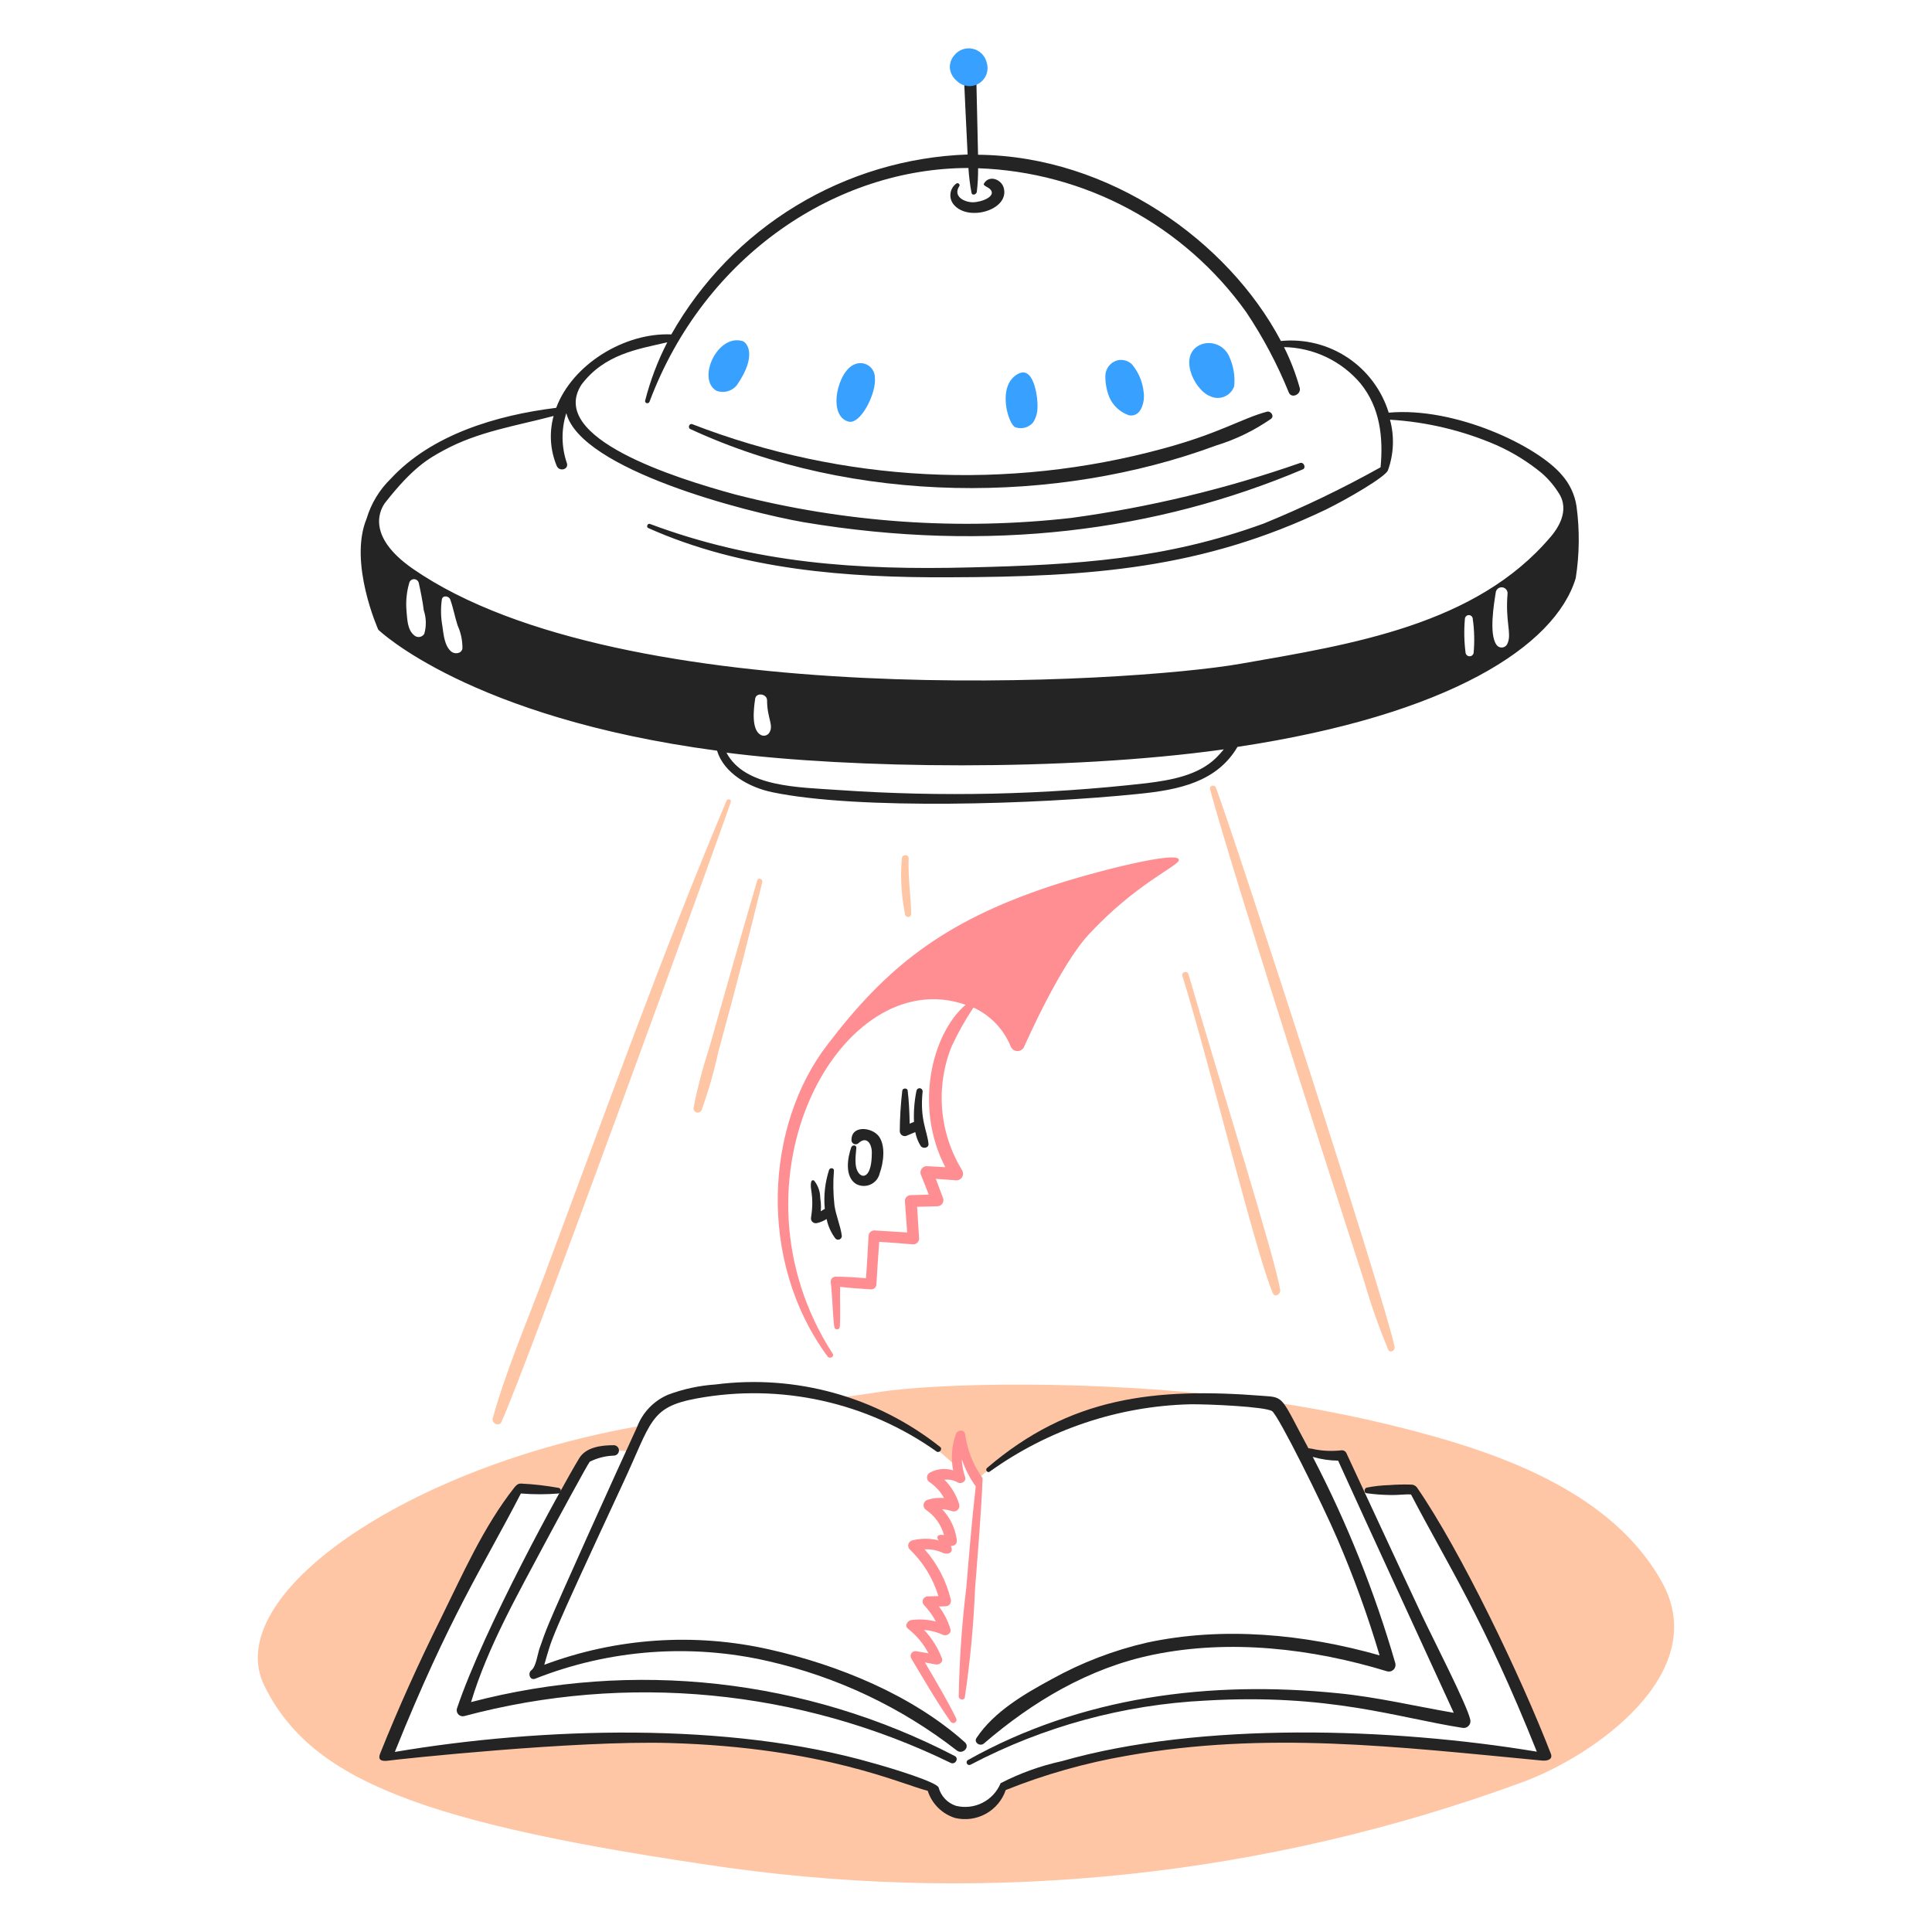 <svg width="327" height="327" viewBox="0 0 327 327" fill="none" xmlns="http://www.w3.org/2000/svg">
<path d="M281.325 267.833C273.763 254.108 257.583 247.359 243.26 243.273C232.77 240.303 222.074 238.117 211.26 236.733C185.313 233.419 158.433 234.06 148.419 235.659C146.269 236.002 141.061 236.733 141.061 236.733C141.061 236.733 152.116 240.692 157.019 244.091C158.438 245.037 162.179 248.477 162.179 248.477L162.308 243.144C162.308 243.144 164.287 248.049 165.233 250.542C172.632 243.962 180.89 240.52 190.008 238.154C198.051 236.048 215.859 236.692 216.633 237.853C216.891 238.241 220.331 245.897 220.289 245.897C222.547 245.669 224.822 245.654 227.084 245.853C227.859 246.283 230.053 252.951 230.354 252.864C233.072 252.23 235.867 251.984 238.655 252.133C239.43 252.478 252.676 276.22 254.956 281.037C256.161 283.576 261.193 297.039 261.193 297.039C261.193 297.039 243.429 295.189 238.354 294.457C233.622 293.813 205.879 293.08 190.396 296.651C186.783 297.469 170.223 301.556 169.922 302.199C168.976 303.963 166.525 306.672 164.589 306.716C158.438 306.845 157.75 302.114 157.835 302.156C155.046 301.141 152.203 300.28 149.32 299.576C145.792 298.801 129.147 291.964 94.22 294.243C89.531 294.544 66.048 296.823 65.608 297.769C68.533 291.229 71.473 284.689 74.425 278.149C77.136 272.17 88.019 252.042 87.716 251.955C90.405 252.188 93.105 252.274 95.803 252.213C95.803 252.213 98.556 247.611 99.416 246.491C100.535 245.072 107.459 245.415 107.245 246.061C107.804 244.47 108.363 242.835 108.921 241.244C68.834 248.083 37.221 270.061 44.748 285.33C52.575 301.203 71.157 308.686 123.245 316.127C168.494 322.402 214.592 317.453 257.478 301.718C269.713 297.295 289.807 283.226 281.325 267.833Z" fill="#FFC6A6"/>
<path d="M169.926 31.956C169.625 30.365 167.388 29.504 166.526 31.096C166.355 31.441 167.215 31.613 167.645 32.085C168.645 33.23 166.173 34.237 164.592 34.237C163.121 34.193 161.28 33.204 162.355 31.526C162.57 31.225 162.182 30.882 161.881 31.054C161.598 31.255 161.361 31.515 161.186 31.815C161.01 32.115 160.901 32.449 160.864 32.794C160.828 33.14 160.865 33.49 160.974 33.82C161.083 34.15 161.261 34.453 161.495 34.709C163.951 37.504 170.709 35.56 169.926 31.956Z" fill="#242424"/>
<path d="M214.442 69.679C210.161 70.823 206.574 73.287 196.893 75.915C170.554 83.094 142.607 81.647 117.15 71.786C116.677 71.613 116.376 72.388 116.806 72.604C144.587 85.479 178.82 85.407 205.84 75.4C209.153 74.388 212.288 72.864 215.13 70.884C215.732 70.41 215.088 69.507 214.442 69.679Z" fill="#242424"/>
<path d="M138.828 202.714C138.819 201.664 138.455 200.648 137.795 199.831C137.758 199.799 137.714 199.776 137.667 199.765C137.62 199.754 137.57 199.755 137.523 199.768C137.476 199.781 137.433 199.805 137.398 199.839C137.363 199.872 137.337 199.914 137.322 199.961C136.948 201.208 137.876 202.148 137.279 206.025C137.246 206.161 137.248 206.304 137.286 206.44C137.324 206.575 137.396 206.699 137.495 206.798C137.595 206.898 137.718 206.97 137.854 207.008C137.989 207.045 138.132 207.048 138.269 207.014C138.851 206.886 139.405 206.652 139.904 206.326C140.156 207.527 140.669 208.658 141.408 209.638C141.495 209.726 141.606 209.786 141.727 209.811C141.848 209.836 141.973 209.825 142.088 209.779C142.203 209.733 142.301 209.654 142.372 209.553C142.442 209.451 142.481 209.332 142.484 209.208C142.268 207.446 141.495 205.811 141.236 204.004C141.015 202.049 140.986 200.078 141.15 198.118C141.15 197.644 140.505 197.601 140.332 197.989C139.637 200.123 139.387 202.377 139.6 204.612C138.414 205.206 139.237 205.464 138.828 202.714Z" fill="#242424"/>
<path d="M144.075 194.197C143.455 195.955 142.914 199.143 144.892 200.391C145.266 200.595 145.681 200.709 146.106 200.725C146.532 200.741 146.955 200.659 147.342 200.484C147.73 200.308 148.072 200.046 148.341 199.716C148.61 199.386 148.799 198.999 148.893 198.584C149.537 196.821 149.925 193.939 148.764 192.348C147.603 190.757 144.032 190.37 144.119 193.036C144.13 193.166 144.176 193.289 144.253 193.394C144.33 193.498 144.434 193.58 144.554 193.629C144.674 193.677 144.806 193.692 144.934 193.671C145.062 193.65 145.182 193.594 145.28 193.509C146.741 192.132 147.601 193.723 147.559 195.144C147.559 199.161 146.096 199.509 145.366 198.577C144.505 197.501 144.85 195.525 144.935 194.326C145.025 193.767 144.243 193.721 144.075 194.197Z" fill="#242424"/>
<path d="M153.625 184.562C153.572 184.134 152.807 184.132 152.721 184.562C152.449 186.846 152.306 189.144 152.291 191.444C152.291 191.575 152.321 191.704 152.379 191.821C152.437 191.938 152.522 192.04 152.626 192.119C152.73 192.199 152.851 192.252 152.979 192.277C153.108 192.302 153.24 192.296 153.366 192.261L154.915 191.615C155.072 192.438 155.378 193.226 155.817 193.939C156.162 194.498 157.236 194.326 157.151 193.595C156.936 191.369 155.654 189.508 156.162 184.691C156.157 184.567 156.107 184.448 156.023 184.356C155.938 184.264 155.824 184.206 155.7 184.19C155.576 184.175 155.451 184.204 155.346 184.272C155.242 184.34 155.165 184.443 155.129 184.562C154.764 186.315 154.619 188.107 154.699 189.895C154.448 189.977 154.204 190.078 153.968 190.196C153.926 188.305 153.854 186.416 153.625 184.562Z" fill="#242424"/>
<path d="M121.106 234.327C118.37 234.51 115.676 235.09 113.106 236.048C111.897 236.558 110.804 237.309 109.894 238.255C108.985 239.202 108.278 240.324 107.817 241.553C104.418 248.911 94.397 271.103 92.891 274.801C92.29 276.22 91.773 277.683 91.256 279.188C90.998 280.005 90.697 282.113 89.965 282.672C89.276 283.146 89.664 284.47 90.568 284.135C103.125 279.169 116.893 278.134 130.052 281.166C141.652 283.808 152.532 288.961 161.926 296.262C162.871 297.037 164.248 295.747 163.303 294.885C154.356 286.885 141.884 281.805 130.276 279.189C117.579 276.311 104.318 277.208 92.124 281.771C93.555 276.905 92.512 278.885 105.458 251.017C110.307 240.625 109.953 238.162 117.931 236.694C124.956 235.4 132.17 235.529 139.144 237.074C146.118 238.619 152.711 241.547 158.533 245.687C159.007 245.987 159.567 245.257 159.137 244.913C153.826 240.699 147.724 237.59 141.193 235.772C134.661 233.954 127.831 233.462 121.106 234.327Z" fill="#242424"/>
<path d="M194.097 278.027C188.49 279.321 183.09 281.391 178.055 284.178C173.452 286.673 168.245 289.683 165.281 294.151C164.764 294.926 165.882 295.657 166.526 295.098C174.786 288 184.291 282.324 195.087 280.087C208.167 277.376 222.098 279.011 234.788 282.883C234.978 282.933 235.178 282.932 235.368 282.88C235.558 282.829 235.731 282.728 235.87 282.589C236.01 282.45 236.11 282.277 236.161 282.087C236.212 281.897 236.213 281.696 236.163 281.506C232.672 269.43 227.99 257.731 222.185 246.581C223.582 246.99 225.029 247.207 226.485 247.225C229.883 254.746 245.755 289.205 246.056 289.899C239.516 288.78 233.066 287.232 226.436 286.586C204.717 284.402 183.014 287.147 163.816 297.899C163.713 297.962 163.64 298.063 163.612 298.18C163.584 298.297 163.603 298.42 163.666 298.522C163.729 298.625 163.83 298.698 163.947 298.726C164.064 298.754 164.187 298.735 164.29 298.672C176.593 292.218 190.155 288.519 204.032 287.834C224.994 286.607 236.446 290.719 247.474 292.436C247.664 292.481 247.862 292.476 248.049 292.423C248.237 292.37 248.408 292.269 248.546 292.131C248.684 291.994 248.784 291.823 248.837 291.635C248.891 291.447 248.895 291.249 248.85 291.059C248.334 288.607 242.354 276.998 240.721 273.511C237.495 266.672 228.979 248.263 227.86 245.897C227.786 245.759 227.674 245.645 227.537 245.569C227.4 245.493 227.243 245.457 227.087 245.467C225.611 245.639 224.119 245.596 222.656 245.338C222.261 245.236 221.859 245.164 221.453 245.122C216.806 236.501 217.465 236.49 213.838 236.262C195.351 234.802 181.071 236.452 167.041 248.477C166.698 248.778 167.171 249.38 167.516 249.079C177.415 241.969 189.223 237.998 201.408 237.682C204.377 237.639 214.139 238.069 215.305 238.842C216.381 239.575 223.822 254.538 226.359 260.478C229.128 266.897 231.512 273.475 233.501 280.177C220.764 276.565 207.006 275.249 194.097 278.027Z" fill="#242424"/>
<path d="M157.365 249.253C157.223 249.336 157.105 249.456 157.023 249.599C156.941 249.742 156.898 249.905 156.898 250.07C156.898 250.235 156.941 250.398 157.023 250.541C157.105 250.684 157.223 250.804 157.365 250.887C158.372 251.568 159.199 252.482 159.774 253.553C158.831 253.464 157.88 253.566 156.978 253.853C156.804 253.909 156.65 254.013 156.534 254.154C156.418 254.294 156.344 254.465 156.322 254.646C156.299 254.827 156.329 255.01 156.407 255.175C156.485 255.34 156.609 255.478 156.764 255.575C158.244 256.585 159.313 258.094 159.774 259.826C158.355 259.568 158.57 260.472 158.914 260.73C157.419 260.343 155.85 260.343 154.355 260.73C154.207 260.776 154.072 260.86 153.965 260.972C153.857 261.085 153.781 261.223 153.742 261.374C153.703 261.525 153.703 261.683 153.743 261.834C153.782 261.984 153.86 262.122 153.968 262.234C156.243 264.41 157.917 267.137 158.829 270.149C158.225 270.149 157.624 270.192 157.022 270.192C156.848 270.194 156.679 270.247 156.536 270.346C156.393 270.444 156.282 270.582 156.217 270.743C156.153 270.905 156.138 271.081 156.173 271.251C156.209 271.421 156.295 271.576 156.419 271.698C157.205 272.517 157.871 273.444 158.397 274.451C157.05 274.104 155.649 274.017 154.269 274.193C153.623 274.278 153.021 275.138 153.667 275.654C155.109 276.785 156.296 278.207 157.151 279.827C156.463 279.698 155.775 279.613 155.129 279.484C154.973 279.445 154.81 279.454 154.659 279.508C154.508 279.562 154.376 279.659 154.28 279.787C154.184 279.915 154.127 280.069 154.118 280.229C154.108 280.389 154.146 280.548 154.226 280.687C156.376 284.256 158.477 287.956 160.892 291.396C160.971 291.511 161.091 291.592 161.227 291.623C161.364 291.653 161.506 291.63 161.627 291.559C161.747 291.488 161.836 291.374 161.875 291.24C161.915 291.106 161.902 290.962 161.839 290.837C160.248 287.611 158.355 284.472 156.548 281.375C157.151 281.505 157.795 281.59 158.397 281.719C158.956 281.805 159.689 281.333 159.43 280.687C158.744 278.904 157.721 277.269 156.419 275.87C157.506 275.953 158.57 276.23 159.56 276.688C160.204 276.989 161.108 276.472 160.85 275.697C160.441 274.328 159.785 273.045 158.914 271.912C159.301 271.912 159.689 271.869 160.075 271.869C160.209 271.865 160.342 271.831 160.462 271.769C160.582 271.707 160.687 271.62 160.769 271.513C160.851 271.406 160.909 271.283 160.938 271.151C160.967 271.019 160.966 270.883 160.936 270.751C160.171 267.595 158.651 264.672 156.505 262.234C157.571 262.184 158.633 262.39 159.602 262.838C160.161 263.094 161.538 263.052 160.936 261.675C161.881 261.633 162.01 261.074 161.925 260.514C161.654 258.611 160.797 256.84 159.473 255.446C160.059 255.481 160.638 255.597 161.193 255.789C161.354 255.83 161.522 255.829 161.682 255.785C161.842 255.742 161.988 255.657 162.105 255.54C162.222 255.423 162.307 255.277 162.351 255.117C162.395 254.958 162.396 254.789 162.355 254.628C161.878 253.054 161.021 251.622 159.86 250.456C160.652 250.362 161.452 250.528 162.14 250.93C162.741 251.231 163.603 250.714 163.345 249.983C163.017 249.011 162.828 247.997 162.785 246.972C163.337 248.616 164.135 250.168 165.151 251.574C164.497 257.253 164.033 262.929 163.559 268.65C162.807 274.789 162.377 280.962 162.269 287.145C162.269 287.704 163.215 287.876 163.3 287.274C164.197 281.245 164.772 275.171 165.022 269.08C165.495 262.802 166.054 256.478 166.312 250.198C164.73 247.981 163.712 245.412 163.345 242.714C163.215 241.854 162.01 242.026 161.796 242.714C161.086 244.684 160.923 246.809 161.322 248.865C160.67 248.661 159.984 248.589 159.304 248.656C158.625 248.723 157.965 248.925 157.365 249.253Z" fill="#FF8E92"/>
<path d="M103.903 244.607C101.795 244.607 99.171 244.908 98.017 246.843C95.015 251.811 81.941 275.507 77.327 289.21C77.284 289.383 77.285 289.563 77.333 289.735C77.38 289.906 77.471 290.063 77.597 290.188C77.722 290.314 77.879 290.405 78.05 290.452C78.222 290.5 78.402 290.501 78.575 290.458C106.074 283.098 135.305 285.908 160.899 298.371C161.674 298.759 162.362 297.598 161.587 297.21C136.379 284.116 107.202 280.864 79.729 288.087C82.567 278.673 87.687 269.775 92.247 261.167C94.225 257.467 99.429 247.876 99.817 247.402C101.076 246.775 102.453 246.423 103.858 246.37C104.092 246.376 104.319 246.289 104.488 246.127C104.658 245.966 104.756 245.745 104.762 245.511C104.768 245.277 104.68 245.051 104.519 244.881C104.358 244.712 104.136 244.613 103.903 244.607Z" fill="#242424"/>
<path d="M239.819 251.747C239.692 251.586 239.528 251.459 239.341 251.376C239.153 251.294 238.949 251.258 238.744 251.273C237.539 251.237 236.333 251.266 235.131 251.36C233.845 251.395 232.565 251.539 231.304 251.79C230.874 251.919 230.829 252.65 231.304 252.737C232.658 252.923 234.024 253.024 235.391 253.038C236.552 253.08 237.971 252.864 238.825 252.951C245.074 264.947 251.098 273.934 260.115 296.479C235.613 292.407 203.26 291.362 179.77 298.07C176.152 298.857 172.652 300.115 169.362 301.813C168.767 303.251 167.676 304.429 166.287 305.131C164.898 305.834 163.303 306.014 161.791 305.64C161.086 305.406 160.449 305.001 159.939 304.461C159.428 303.92 159.06 303.261 158.866 302.544C158.566 301.641 151.21 299.36 147.77 298.415C123.379 291.357 91.56 292.338 66.826 296.522C76.145 273.367 81.778 265.171 88.159 252.779C90.292 252.955 92.436 252.955 94.569 252.779C94.672 252.751 94.764 252.689 94.829 252.604C94.895 252.518 94.93 252.414 94.93 252.306C94.93 252.198 94.895 252.093 94.829 252.008C94.764 251.922 94.672 251.861 94.569 251.833C92.465 251.451 90.339 251.207 88.203 251.102C87.858 251.102 87.549 251.144 87.041 251.79C81.794 258.456 78.31 266.456 74.567 274.026C70.869 281.465 67.427 289.079 64.331 296.821C63.945 297.802 64.417 298.198 65.837 297.984C67.256 297.769 97.364 294.55 113.322 295.014C139.529 295.755 152.766 302.078 157.022 303.101C157.369 304.186 157.972 305.171 158.78 305.972C159.589 306.773 160.58 307.367 161.667 307.704C163.427 308.119 165.278 307.865 166.86 306.991C168.443 306.116 169.643 304.683 170.226 302.972C176.843 300.323 183.719 298.376 190.742 297.165C214.362 292.982 236.146 295.616 260.98 297.982C261.885 298.067 262.874 297.809 262.486 296.82C257.455 283.813 247.227 262.462 239.819 251.747Z" fill="#242424"/>
<path d="M266.832 85.674C266.536 83.725 265.684 81.903 264.38 80.426C260.227 75.46 246.259 68.825 235.045 69.846C233.87 66.029 231.412 62.736 228.087 60.525C224.762 58.314 220.775 57.322 216.801 57.715C207.923 40.9 187.862 26.404 165.539 26.193C165.495 24.731 165.237 12.902 165.237 12.902L163.173 13.461C163.173 13.461 163.688 24.816 163.775 26.15C153.509 26.515 143.509 29.506 134.728 34.837C125.948 40.168 118.681 47.662 113.623 56.602C105.752 56.259 96.892 61.635 94.139 69.028C84.047 70.266 73.047 73.559 66.138 81.029C64.22 82.894 62.813 85.218 62.05 87.781C58.953 95.265 64.028 106.584 64.028 106.584C64.028 106.584 79.384 121.463 121.363 127.057C122.525 130.885 126.783 133.293 130.826 134.111C145.322 137.091 175.352 136.16 192.719 134.369C199.542 133.687 205.963 132.35 209.452 126.412C245.195 121.036 263.216 109.38 266.7 97.852C267.335 93.82 267.38 89.718 266.832 85.674ZM71.816 107.271C71.728 107.418 71.608 107.544 71.464 107.638C71.32 107.732 71.157 107.791 70.987 107.812C70.816 107.832 70.643 107.814 70.481 107.757C70.319 107.7 70.172 107.607 70.052 107.485C68.933 106.538 68.933 104.776 68.804 103.397C68.661 101.79 68.822 100.171 69.278 98.623C69.329 98.451 69.434 98.3 69.577 98.193C69.72 98.086 69.895 98.028 70.074 98.028C70.253 98.028 70.427 98.086 70.571 98.193C70.714 98.3 70.819 98.451 70.869 98.623C71.214 100.172 71.523 101.72 71.729 103.311C72.154 104.592 72.184 105.972 71.816 107.271ZM78.268 109.764C78.112 110.672 76.933 110.755 76.374 110.281C75.213 109.292 75.084 107.4 74.87 105.937C74.604 104.459 74.575 102.949 74.784 101.463C74.913 100.69 75.989 100.862 76.203 101.463C76.719 102.882 76.978 104.388 77.45 105.852C78.008 107.079 78.287 108.416 78.268 109.764ZM205.798 128.303C202.753 131.246 198.183 132.044 194.098 132.554C176.778 134.531 159.315 134.92 141.925 133.715C135.238 133.238 126.065 133.28 122.959 127.393C144.036 130.09 180.215 130.596 207.132 126.833C206.714 127.348 206.269 127.838 205.798 128.303ZM127.808 118.281C127.988 117.122 129.831 117.421 129.831 118.539C129.831 121.59 130.996 122.703 130.218 124.002C130.07 124.241 129.836 124.415 129.564 124.487C129.291 124.559 129.002 124.524 128.755 124.389C127.141 123.511 127.553 119.993 127.816 118.281H127.808ZM249.403 110.582C249.361 110.726 249.273 110.853 249.153 110.943C249.033 111.033 248.886 111.082 248.736 111.082C248.586 111.082 248.439 111.033 248.319 110.943C248.199 110.853 248.111 110.726 248.069 110.582C247.811 108.657 247.767 106.71 247.94 104.776C247.94 104.599 248.01 104.429 248.135 104.304C248.26 104.179 248.43 104.109 248.607 104.109C248.784 104.109 248.953 104.179 249.079 104.304C249.204 104.429 249.274 104.599 249.274 104.776C249.547 106.699 249.593 108.648 249.411 110.582H249.403ZM255.166 108.862C255.105 109.051 254.991 109.22 254.838 109.348C254.685 109.476 254.499 109.558 254.302 109.585C254.104 109.612 253.903 109.583 253.721 109.5C253.54 109.418 253.385 109.286 253.275 109.12C251.996 107.303 252.848 102.222 253.188 100.127C253.257 99.897 253.405 99.699 253.606 99.568C253.808 99.438 254.049 99.383 254.287 99.414C254.525 99.445 254.745 99.56 254.906 99.738C255.067 99.916 255.159 100.146 255.166 100.386C254.754 105.294 255.886 107.143 255.175 108.862H255.166ZM262.436 90.877C249.82 105.798 228.714 109.071 210.004 112.339C191.164 115.652 105.356 120.769 69.914 96.295C61.527 90.489 64.581 85.844 65.269 84.984C69.872 79.134 72.496 77.626 75.119 76.209C80.969 73.026 87.381 72.081 93.7 70.403C92.932 73.192 93.113 76.159 94.217 78.833C94.647 79.909 96.325 79.477 95.937 78.359C95.006 75.631 94.976 72.676 95.85 69.929C98.341 79.517 126.32 86.686 136.032 88.388C167.491 93.65 195.803 89.891 220.508 79.441C221.109 79.183 220.679 78.151 220.034 78.366C207.486 82.744 194.533 85.857 181.366 87.657C162.317 89.814 143.035 88.473 124.468 83.701C114.167 80.893 92.649 74.128 98.403 65.119C102.317 59.915 107.953 59.097 112.941 57.936C111.329 61.069 110.073 64.373 109.199 67.785C109.071 68.258 109.758 68.431 109.931 68.001C119.264 43.113 141.696 28.434 163.911 28.434C163.997 29.834 164.17 31.228 164.427 32.607C164.512 33.166 165.245 32.95 165.33 32.478C165.487 31.15 165.559 29.814 165.546 28.477C174.467 28.786 183.198 31.141 191.064 35.36C198.931 39.579 205.723 45.55 210.915 52.81C213.785 57.096 216.206 61.664 218.142 66.445C218.614 67.521 220.249 66.747 219.991 65.671C219.324 63.284 218.432 60.965 217.324 58.747C219.795 58.794 222.228 59.367 224.46 60.427C226.692 61.487 228.673 63.011 230.27 64.896C233.583 68.984 234.142 74.015 233.669 79.091C227.286 82.655 220.693 85.829 213.927 88.597C197.278 94.668 182.263 95.608 164.162 96.038C145.213 96.516 127.91 95.374 110.01 88.681C109.624 88.517 109.321 89.197 109.709 89.369C125.58 96.467 143.431 97.799 160.636 97.708C184.834 97.647 203.54 96.221 224.378 86.263C227.904 84.543 234.529 80.713 234.917 79.595C235.91 76.846 236.03 73.856 235.26 71.036C241.473 71.409 247.572 72.864 253.283 75.338C256.036 76.563 258.611 78.154 260.938 80.069C262.041 81.028 262.997 82.144 263.776 83.38C265.884 86.492 263.428 89.717 262.444 90.883L262.436 90.877Z" fill="#242424"/>
<path d="M204.809 67.055C205.184 67.238 205.593 67.339 206.01 67.353C206.427 67.366 206.843 67.291 207.229 67.133C207.615 66.974 207.963 66.736 208.25 66.433C208.538 66.131 208.758 65.771 208.896 65.377C209.064 63.641 208.767 61.892 208.036 60.309C207.66 59.457 206.981 58.774 206.131 58.393C205.281 58.012 204.32 57.959 203.434 58.244C199.259 59.785 201.972 65.928 204.809 67.055Z" fill="#38A1FF"/>
<path d="M187.775 67.269C188.086 67.967 188.537 68.594 189.099 69.112C189.662 69.63 190.324 70.027 191.045 70.281C193.151 70.71 193.797 67.957 193.581 66.451C193.416 64.697 192.727 63.033 191.602 61.677C191.304 61.388 190.944 61.172 190.548 61.045C190.153 60.918 189.734 60.885 189.323 60.946C188.703 61.07 188.143 61.401 187.736 61.886C187.329 62.371 187.1 62.98 187.087 63.613C187.067 64.865 187.301 66.109 187.775 67.269Z" fill="#38A1FF"/>
<path d="M171.818 72.301C172.348 72.5 172.928 72.528 173.475 72.381C174.023 72.235 174.511 71.921 174.872 71.484C175.352 70.725 175.605 69.844 175.603 68.946C175.689 67.743 175.13 61.935 172.421 63.224C168.592 65.119 170.649 71.803 171.818 72.301Z" fill="#38A1FF"/>
<path d="M143.602 71.355C145.708 71.924 148.376 66.409 148.075 63.958C148.086 63.553 147.995 63.153 147.812 62.792C147.628 62.431 147.358 62.121 147.025 61.891C146.692 61.661 146.307 61.518 145.905 61.474C145.502 61.43 145.095 61.487 144.72 61.639C141.755 62.666 139.985 70.38 143.602 71.355Z" fill="#38A1FF"/>
<path d="M121.28 66.15C121.87 66.365 122.512 66.393 123.12 66.232C123.727 66.07 124.271 65.727 124.677 65.248C128.375 59.957 126.268 57.85 125.666 57.727C121.397 56.465 117.884 64.224 121.28 66.15Z" fill="#38A1FF"/>
<path d="M204.809 133.594C208.978 149.127 230.866 216.793 230.916 216.95C232.045 220.852 233.395 224.686 234.96 228.434C235.261 229.088 236.163 228.598 236.034 227.962C234.746 221.018 209.357 142.883 205.798 133.295C205.582 132.733 204.635 132.948 204.809 133.594Z" fill="#FFC6A6"/>
<path d="M84.857 240.693C88.653 232.682 122.009 140.857 123.696 135.744C123.859 135.272 123.137 135.098 122.965 135.528C111.867 161.894 102.233 188.906 92.211 215.66C89.201 223.702 85.717 231.789 83.393 240.047C83.171 240.907 84.461 241.509 84.857 240.693Z" fill="#FFC6A6"/>
<path d="M119.988 177.551C118.922 180.777 118.061 184.066 117.408 187.4C117.357 187.583 117.38 187.778 117.473 187.944C117.565 188.109 117.72 188.231 117.903 188.283C118.085 188.334 118.281 188.311 118.446 188.218C118.612 188.125 118.733 187.97 118.785 187.788C119.931 184.599 120.865 181.338 121.581 178.025C124.932 165.789 126.342 160.155 129.022 149.293C129.151 148.734 128.291 148.476 128.161 149.035C126.268 155.4 120.858 174.414 119.988 177.551Z" fill="#FFC6A6"/>
<path d="M154.226 154.671C154.161 151.529 153.667 148.478 153.796 145.294C153.839 144.563 152.678 144.563 152.634 145.294C152.369 148.473 152.557 151.674 153.193 154.8C153.222 154.927 153.296 155.038 153.403 155.113C153.509 155.188 153.639 155.22 153.768 155.204C153.897 155.188 154.015 155.124 154.1 155.026C154.185 154.927 154.23 154.801 154.226 154.671Z" fill="#FFC6A6"/>
<path d="M200.124 165.164C204.974 180.872 212.496 212.027 215.438 218.886C215.781 219.659 216.77 219.049 216.684 218.369C215.866 213.063 206.753 184.166 201.151 164.864C200.942 164.218 199.918 164.514 200.124 165.164Z" fill="#FFC6A6"/>
<path d="M140.076 229.595C140.419 230.069 141.279 229.639 140.936 229.122C121.917 199.665 142.502 162.709 163.43 170.068C157.72 174.981 154.673 187.327 159.996 197.552C158.965 197.51 157.889 197.423 156.856 197.38C156.693 197.38 156.532 197.416 156.385 197.488C156.239 197.559 156.11 197.663 156.011 197.792C155.911 197.921 155.842 198.071 155.81 198.231C155.777 198.39 155.782 198.555 155.824 198.713C156.298 199.874 156.728 201.036 157.201 202.197C156.169 202.24 155.18 202.24 154.146 202.284C154.017 202.283 153.888 202.307 153.768 202.356C153.648 202.405 153.539 202.477 153.447 202.568C153.355 202.659 153.282 202.768 153.233 202.888C153.183 203.007 153.157 203.135 153.157 203.265C153.286 205.027 153.415 206.792 153.545 208.598C151.695 208.469 149.802 208.382 147.953 208.253C147.705 208.262 147.469 208.364 147.293 208.54C147.117 208.716 147.015 208.952 147.006 209.2C146.877 211.566 146.748 213.974 146.576 216.34C144.856 216.211 143.143 216.082 141.415 216.082C141.2 216.089 140.997 216.178 140.845 216.33C140.693 216.481 140.605 216.685 140.597 216.899C140.9 219.437 140.9 222.017 141.2 224.556C141.207 224.677 141.26 224.79 141.348 224.873C141.436 224.956 141.553 225.002 141.674 225.002C141.795 225.002 141.911 224.956 141.999 224.873C142.087 224.79 142.14 224.677 142.147 224.556C142.275 222.319 142.147 220.082 142.19 217.802C143.91 218.017 145.674 218.104 147.436 218.232C147.556 218.235 147.675 218.214 147.786 218.169C147.897 218.125 147.997 218.059 148.082 217.974C148.167 217.89 148.233 217.789 148.278 217.678C148.322 217.567 148.343 217.449 148.34 217.329C148.47 214.963 148.641 212.555 148.813 210.189C150.749 210.318 152.685 210.447 154.576 210.619C154.838 210.616 155.088 210.511 155.272 210.326C155.457 210.141 155.563 209.891 155.566 209.63C155.436 207.831 155.351 206.061 155.222 204.254C156.383 204.21 157.544 204.21 158.656 204.167C158.816 204.165 158.973 204.125 159.116 204.052C159.258 203.978 159.381 203.873 159.476 203.744C159.571 203.615 159.635 203.466 159.663 203.308C159.691 203.151 159.682 202.989 159.637 202.835C159.207 201.717 158.819 200.641 158.391 199.522L161.917 199.781C162.111 199.775 162.3 199.719 162.465 199.619C162.631 199.518 162.768 199.377 162.863 199.208C162.958 199.04 163.008 198.849 163.008 198.656C163.008 198.462 162.958 198.272 162.863 198.103C160.943 194.988 159.781 191.467 159.468 187.822C159.156 184.177 159.703 180.509 161.064 177.113C162.127 174.828 163.364 172.628 164.762 170.532C167.638 171.853 169.899 174.222 171.085 177.156C171.175 177.365 171.322 177.545 171.508 177.676C171.695 177.807 171.914 177.884 172.142 177.897C172.37 177.911 172.597 177.86 172.798 177.752C172.998 177.644 173.165 177.482 173.279 177.285C173.665 176.467 179.386 163.436 184.289 158.145C192.247 149.586 199.215 146.7 199.516 145.628C200.033 143.736 184.893 147.608 177.708 150.016C159.594 156.028 149.93 163.827 140.076 176.778C129.544 190.389 128.12 213.338 140.076 229.595Z" fill="#FF8E92"/>
<path d="M161.881 13.634C162.36 14.133 162.994 14.455 163.68 14.547C164.365 14.64 165.061 14.497 165.655 14.143C166.249 13.788 166.706 13.243 166.95 12.596C167.194 11.949 167.212 11.239 167.001 10.58C166.865 10.013 166.574 9.495 166.16 9.085C165.746 8.675 165.225 8.389 164.657 8.259C164.089 8.129 163.495 8.161 162.944 8.351C162.393 8.54 161.906 8.88 161.538 9.333C161.014 9.923 160.736 10.693 160.763 11.483C160.839 12.319 161.24 13.092 161.881 13.634Z" fill="#38A1FF"/>
</svg>
